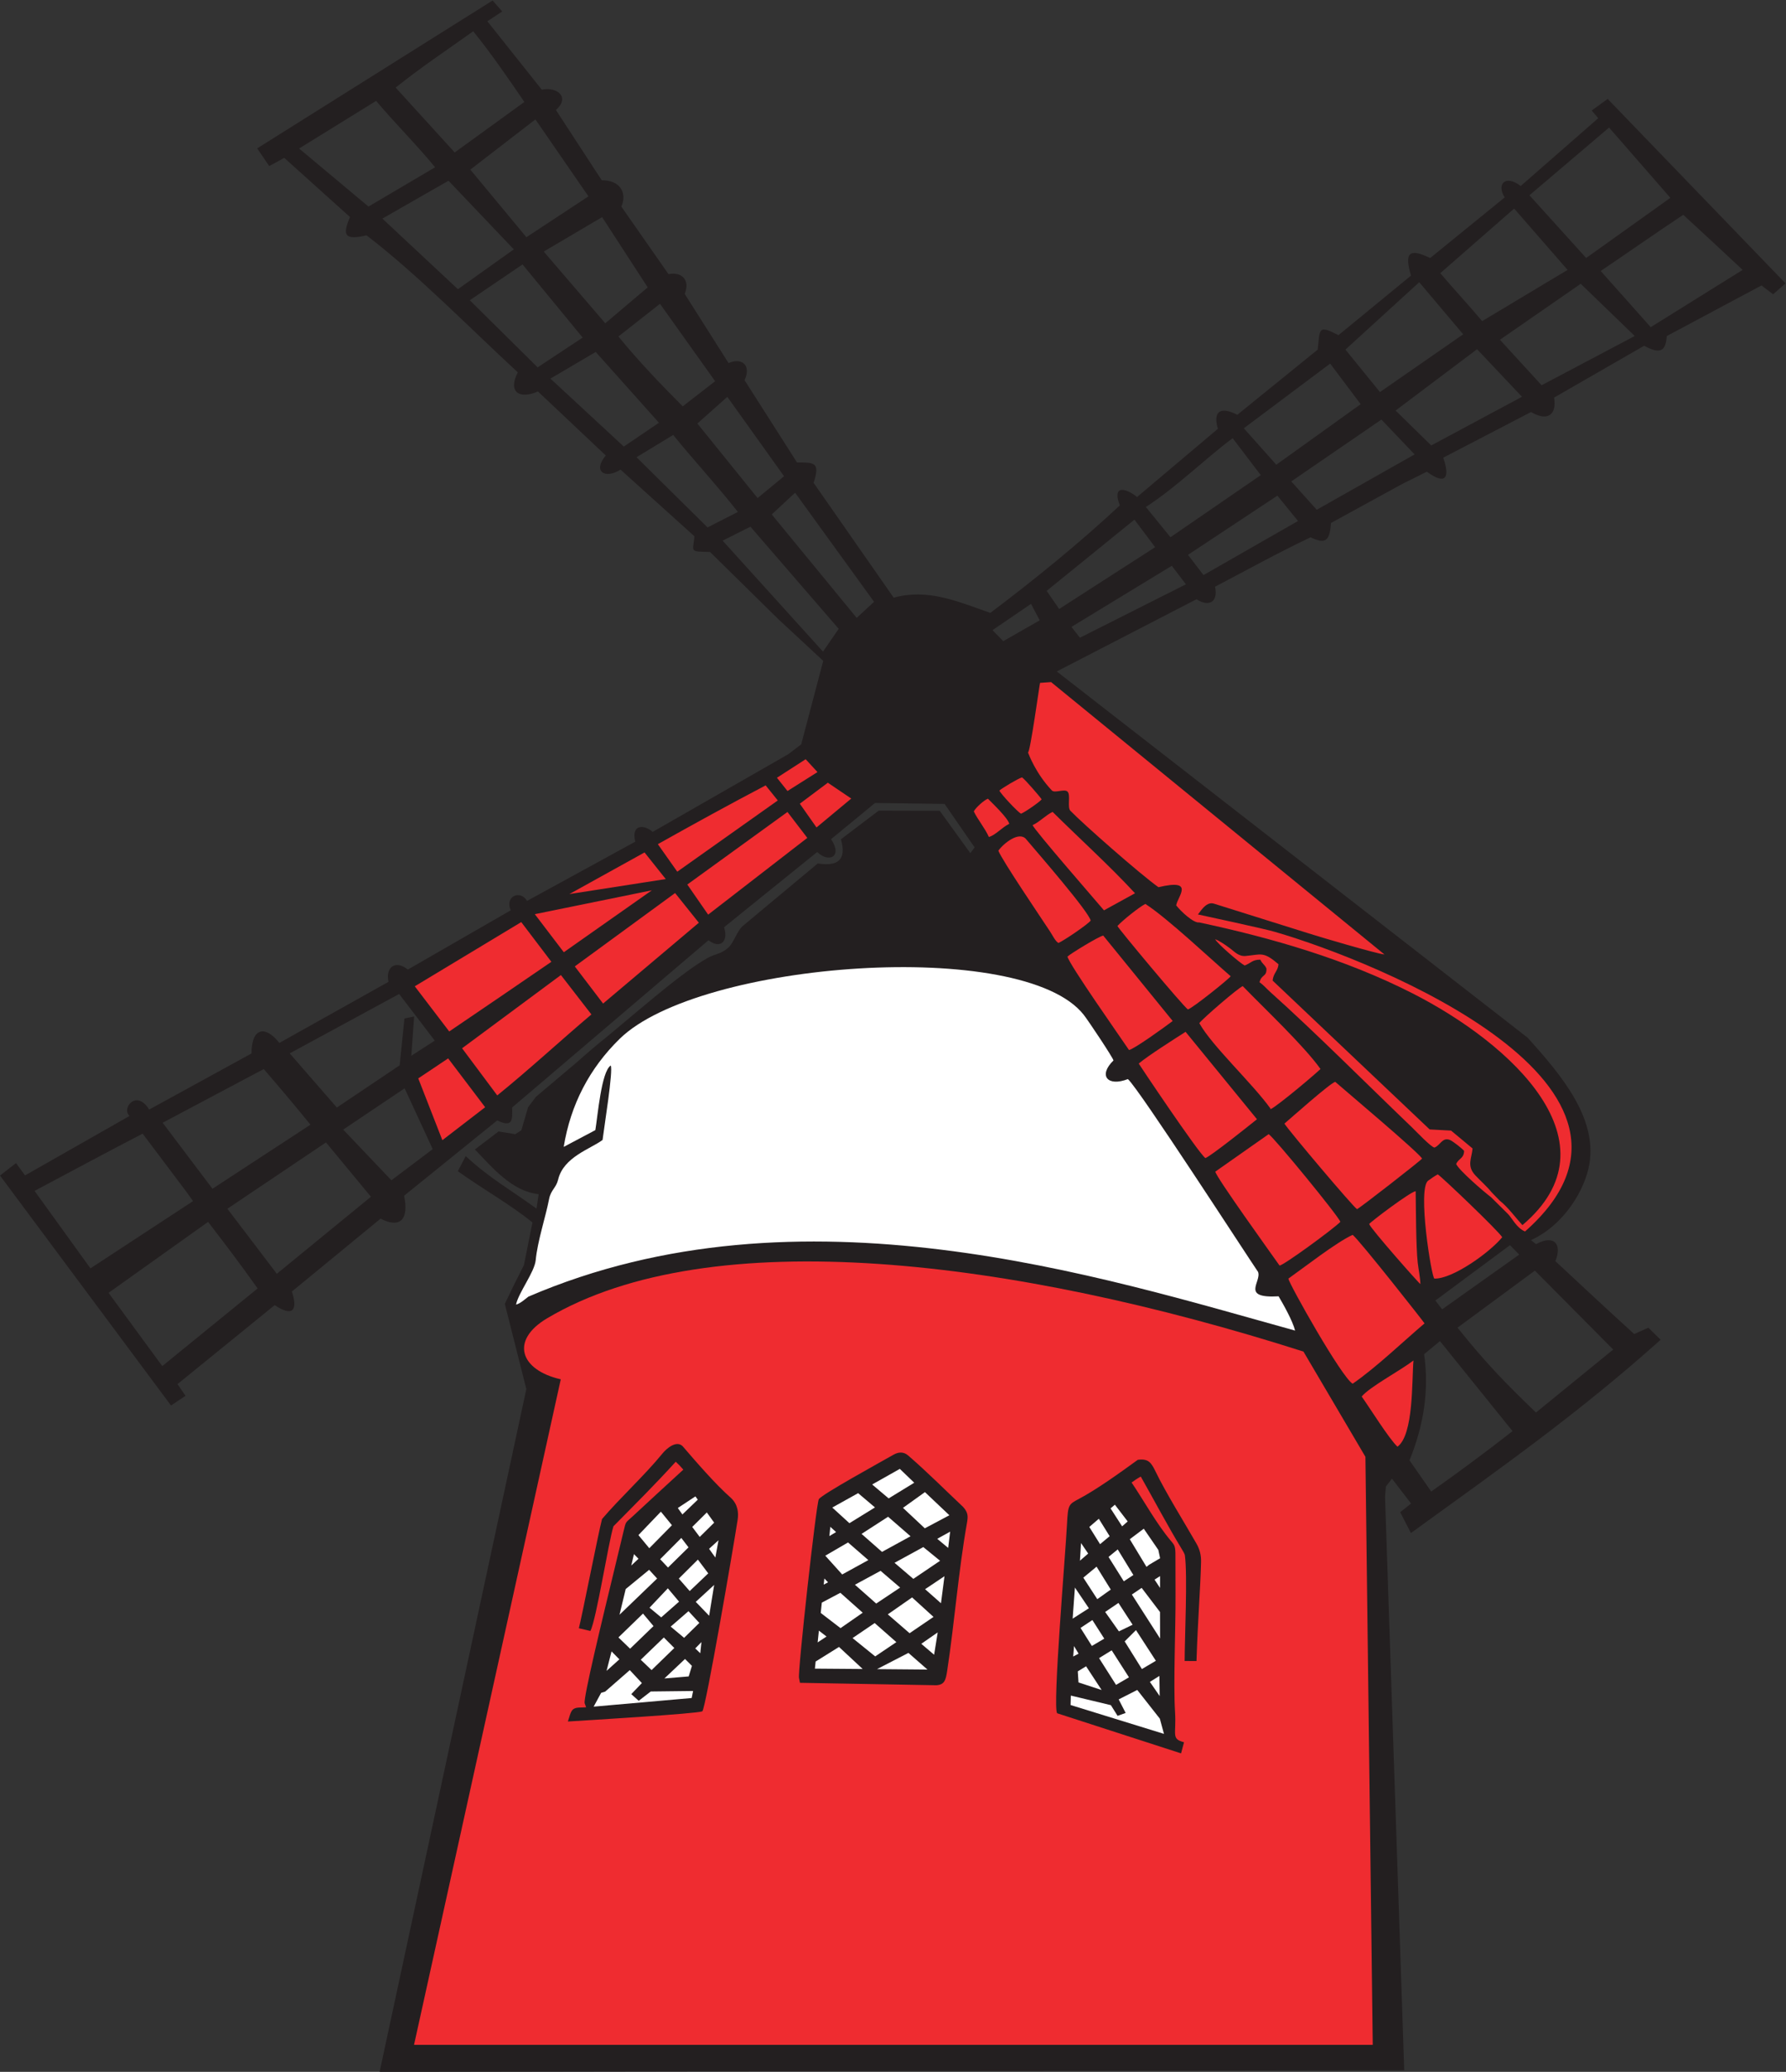 <?xml version="1.0" encoding="UTF-8" standalone="no"?>
<svg
   xmlns:dc="http://purl.org/dc/elements/1.1/"
   xmlns:cc="http://creativecommons.org/ns#"
   xmlns:rdf="http://www.w3.org/1999/02/22-rdf-syntax-ns#"
   xmlns:svg="http://www.w3.org/2000/svg"
   xmlns="http://www.w3.org/2000/svg"
   viewBox="0 0 672.8 780.133"
   height="780.133"
   width="672.8"
   xml:space="preserve"
   id="svg2"
   version="1.1"><rect x="0" y="0" width="672.8" height="780.133" fill="#333333" stroke="none"/><defs
     id="defs6" /><g
     transform="matrix(1.333,0,0,-1.333,0,780.133)"
     id="g10"><g
       transform="scale(0.1)"
       id="g12"><path
         id="path14"
         style="fill:#231f20;fill-opacity:1;fill-rule:evenodd;stroke:none"
         d="m 3968.38,4.453 -54.26,1619.827 2.46,29.2 17.11,22.2 54.01,-70.23 -30.71,-24.64 30.3,-58.73 c 257.28,186.26 471.67,336.63 705.7,545.93 l -34.71,34.04 -40.08,-17.86 c -74.88,68.21 -148.71,136.75 -222.69,205.86 19.16,46.13 -1.66,76.86 -54.83,48.03 l -14.14,11.51 c 94.59,42.82 153.32,143.59 165.18,215.55 21.46,130.13 -78.79,249.83 -174.36,355.93 l -1330.93,1034.72 394.94,204.01 c 33.49,-22.05 61.83,-9.84 52.36,35.39 95.14,49.69 172.95,93.48 269.92,139.44 40.22,-18.8 54.24,-13.23 57.64,40.51 l 200.78,109.92 70.27,35.02 c 53.99,-39.62 65.9,-16.47 46.21,39.56 l 248.23,129.02 c 45.37,-27.18 73.43,-9.09 65.06,40.7 l 254.62,146.45 c 47.06,-25.9 61.16,-13.67 63.7,27.29 l 267.83,143.04 32.81,-24.95 35.18,30.72 -502.64,521.1 -45.14,-32.72 18.42,-21.72 -219.05,-191.53 c -43.84,33.76 -69.03,4.62 -45.27,-32.25 l -210.68,-171.23 c -60.8,29.71 -72.69,13.78 -54.18,-49.66 l -204.86,-168.17 c -57.68,29.44 -52.4,19.34 -58.67,-40.78 L 3496.7,4680.78 c -44.73,23.02 -70.16,13.2 -55,-39.61 l -228.26,-192.59 c -34.87,27.7 -70.69,32.72 -48.75,-23.73 -113.99,-106.46 -241.55,-209.83 -366.06,-303.67 -95.06,33.62 -178,69.33 -273.07,43 l -226.37,324.55 c 19.56,58.24 1.95,57.38 -46.78,57.4 l -148.3,232.48 c 19.19,40.9 -6.07,65.04 -45.22,48.33 L 1935,5022.23 c 15.84,39.33 -8.09,63.15 -45.82,55.83 l -133.25,190.84 c 17.21,39.22 -4.27,75.02 -55.37,74.34 l -129.55,198.51 c 40.49,35.42 4.49,66.38 -39.92,57.38 l -153.79,193.21 41.95,27.76 -27.1,30.95 -665.31,-417.7 34.027,-50.03 42.438,23.2 185.843,-167.13 c -22.566,-52.26 -15.023,-65.98 46.682,-51.76 141.95,-108.32 293.12,-263 427.52,-386.94 -29.21,-56.52 5.03,-76.71 56.91,-54.02 l 191.72,-180.85 c -37.79,-44.71 -2.85,-67.93 41.67,-39.91 l 208.78,-188.28 c -3.66,-44.98 -15.9,-42.96 44.07,-44.24 l 192.38,-189.21 127.58,-118.49 -62.23,-235.81 -36.71,-27.95 -383.07,-219.33 c -24.35,21.71 -61.54,21.66 -49.25,-27.67 l -305.77,-167.32 c -17.57,31.32 -63.57,15.04 -46.2,-26.6 l -290.67,-167.27 c -34.53,27.96 -63.7,7.24 -54.72,-34.71 L 789.457,2906.5 c -40.906,51.68 -78.73,42.05 -78.66,-29.74 l -289.219,-158.5 c -36.129,58.73 -79.277,3.2 -55.547,-18.08 L 70.769,2532.27 45.234,2567.02 0,2531.89 l 483.227,-649.55 41.035,27.36 -22.641,33.03 274.555,223.1 c 52.336,-34.87 65.793,-13.34 48.644,38.43 l 250.69,205.87 c 54.49,-28.06 80.79,-3.68 66.49,64.71 l 263.23,212.85 c 46.11,-22.73 42.47,4.69 42.11,36.44 l 554.92,472.48 c 30.13,-24.15 57.58,-7.29 43.99,36.71 l 263.18,212.5 c 32.09,-31.56 73.07,-13.96 39.13,36.19 l 124.24,102.27 196.63,-2.67 84.85,-122.83 -12.13,-16.18 -86.56,119.62 -172.39,0.43 -106.76,-80.91 c 16.64,-58.56 -8.66,-77.17 -65.51,-68.35 l -211.7,-176.49 c -16.79,-14.26 -25.52,-48.13 -42.3,-62.39 -20.81,-17.68 -34.5,-15.38 -57.36,-28.09 -82.25,-45.75 -231.41,-181.25 -311.84,-244.7 l -28.3,-24.12 -27.88,-24.47 -116.98,-98.83 -22.21,-29.5 -19.04,-65.08 -17.18,-11.02 -47.2,7.76 -66.89,-50.92 c 50.05,-51.71 104.45,-118.1 180.21,-126.37 l -6.01,-40.86 c -71.4,52.25 -132.03,85.28 -200.16,148.52 l -22.23,-42.69 c 70.5,-50.7 144.91,-91.65 210.87,-144.69 l -24.14,-120.57 -26.86,-53.3 -27.12,-56.17 60.79,-240.58 L 1072.79,0 3968.38,4.453 Z M 2804.8,4072.44 l 30.36,-31.07 103.12,58.82 -24.59,46.49 -108.89,-74.24 z m 223.21,9.24 23.79,-30.63 299.61,150.9 -39.96,52.31 -283.44,-172.58 z m 329.29,203.53 43.77,-57.2 267.17,152.77 -58.32,71.61 -252.62,-167.18 z m -399.43,-101.76 35.35,-51.21 271.21,174.56 -58.45,77.81 -248.11,-201.16 z m 691.27,309.11 71.95,-80.03 276.64,156.37 -93.86,98.36 -254.73,-174.7 z m -410.92,-72.2 69.51,-85.48 255.26,175.43 -79.51,104.42 c -84.46,-63.62 -155.06,-135.55 -245.26,-194.37 v 0 z m 276.84,222.3 91.76,-102.88 238.49,170.95 -86.23,114.66 -244.02,-182.73 z m 428.89,50.11 100.74,-98.58 256.48,137.46 -126.99,134.33 -230.23,-173.21 z m -141.76,172.18 97.56,-119.99 235.23,163.15 -124.22,147.16 -208.57,-190.32 z m 436.66,27.74 117.74,-128.51 263.23,139.14 -152.69,147.51 -228.28,-158.14 z m -168.62,188.11 c 39.05,-45.89 79.77,-89.61 118.38,-135.43 l 241.4,144.67 -150.99,173.24 -208.79,-182.48 z m 453.38,6.16 141.31,-158.68 259.8,161.76 c -55.68,52.28 -111.58,103.94 -167.75,155.64 -78.34,-51.83 -155.37,-106.15 -233.38,-158.72 h 0.02 z m -201.4,213.9 160.33,-177.15 237.95,169.87 -173.22,198.56 -225.06,-191.28 z m -2280.07,-975.57 283.7,-313.56 44.3,64.48 -249.36,288.51 -78.64,-39.43 z m 138.84,74.01 240.04,-292.17 49.07,45.41 -223.1,308.12 -66.01,-61.36 z m -210.2,256.83 170.19,-210.56 74.79,61.66 -160.31,224.21 -84.67,-75.31 z m -171.96,-95.21 200.68,-198.31 85.77,43.76 c -59.61,75.75 -122.6,143.32 -182.82,217.47 l -103.63,-62.92 z m -51.22,341.03 c 56.83,-69.4 118.49,-133.88 181.8,-197.35 l 91.62,71.01 -155.87,218.64 -117.55,-92.3 z m -192.08,-118.97 207.37,-191.96 99.33,67.3 -178.72,199.95 -127.98,-75.29 z m -18.93,358.9 173.89,-202.61 119.95,101.44 -128.82,198.43 -165.02,-97.26 z m -208.94,-137.5 191.67,-189.63 127.31,84.12 -169.9,206.6 -149.08,-101.09 z m -247.06,230.6 213.51,-199.41 157.93,112.46 -184.55,193.91 -186.89,-106.96 z m 248.55,138.4 158.44,-191.02 175.43,115.41 -149.89,217.37 -183.98,-141.76 z m -483.89,59.58 196.12,-163.99 188.24,110.95 c -53.96,65.64 -112.93,123.71 -166.66,187.56 l -217.7,-134.52 z m 272.88,172.08 166.85,-183.23 196.91,142.62 c -47.72,69.7 -91.55,134.05 -144.5,199.7 -73.16,-52.11 -149.28,-102.85 -219.26,-159.09 v 0 z M 4119,2102.19 c 77.8,-97.27 132.07,-153.62 221.7,-239.71 l 218.25,177.88 -221.33,222.97 L 4119,2102.19 Z M 818.715,2876.98 951.941,2724 l 177.529,119.2 13.48,132.33 27.38,5.65 -7.91,-110.89 66.26,42.66 -100.69,131.79 -309.275,-167.76 z m 151.14,-215.31 136.265,-143.17 116.75,88 -79.39,171.74 -173.625,-116.57 z m -510.16,19.37 140.739,-186.49 276.953,180.96 c -43.102,53.24 -87.282,105.33 -132.032,157.19 l -285.66,-151.66 z m 182.86,-242.98 139.789,-183.67 265.906,217.59 -126.977,153.45 -278.718,-187.37 z M 306.762,2200.6 458.598,1993.63 727.996,2212.95 c -45.391,64.44 -91.844,125.45 -139.91,188.01 L 306.762,2200.6 Z M 97.656,2488.55 255.59,2269.72 l 289.922,189.91 -16.86,23.82 -125.57,166.78 C 300.797,2597.2 199.379,2542.65 97.656,2488.55 v 0 z M 4024.59,2027.23 c 14.34,-99.91 -0.45,-199.83 -41.39,-299.74 l 61.49,-88.2 c 78.59,55.64 153.98,111.23 229.74,170.65 l -205.07,254.29 -44.77,-37 z m 31.72,151.59 19.22,-24.82 217.77,154.55 -26,26.72 -210.99,-156.45 v 0" /><path
         id="path16"
         style="fill:#ef2c30;fill-opacity:1;fill-rule:evenodd;stroke:none"
         d="m 3157.89,3236.73 c 2.72,-7.48 185.8,-226.87 199.18,-235.68 14.14,4.39 116.47,86.39 120.84,93.83 -55.66,47.78 -178.4,163.93 -241.11,204.2 -17,-8.31 -65.51,-47.3 -78.91,-62.35 v 0 z m -141.19,-86.34 c 4,-21.21 151.09,-230.02 173.85,-263.91 13.94,2.16 101.6,65.18 123.49,81.96 l -196.34,241.35 c -12.97,-2.68 -92.29,-51 -101,-59.4 v 0 z m -195.33,299.12 c 10.19,-26.81 120.74,-189.69 146.44,-228.86 7.5,-11.46 13.73,-25.52 23.11,-31.85 14.84,6 84.04,52.98 91.38,63.35 -6.81,26.68 -144.76,185.41 -182.75,230.12 -19.63,23.16 -63.65,-12.25 -78.18,-32.76 v 0 z m 96.81,72.23 c 3.13,-12.11 182.05,-217.39 201.68,-240.74 l 87.7,48.24 c -71.39,77.38 -157.15,154.85 -232.85,229.85 -19.24,-9.13 -37.09,-28.6 -56.53,-37.35 v 0 z m -93.84,97.64 c 3.32,-9.14 51.5,-60.29 60.95,-65.43 10.96,4.06 53.07,33.28 58.36,40.5 -1.74,4.13 -45.99,55.61 -55.29,62.11 -10.84,-2.75 -57.99,-31.35 -64.02,-37.18 v 0 z m -72.41,-58.86 c 12.07,-24.76 32.43,-48.68 42.56,-72.28 18.67,4.95 37.33,27.36 57.64,37.08 -3.54,16.36 -47.05,57.58 -60.25,71.03 -10.4,-3.83 -33.48,-24 -39.95,-35.83 v 0 z m -556.28,95 29.82,-37.47 84.73,53.5 -33.38,36.3 -81.17,-52.33 z m 64.63,-73.32 47.2,-67.08 98.22,81.64 -66.2,44.74 -79.22,-59.3 z m -317.94,-228.28 58.9,-85.04 280.24,216.78 -56.07,73.2 -283.07,-204.94 z m -83.25,114.01 54.9,-77.77 284.05,201.21 -34.27,42.58 c -102.12,-53.54 -204.1,-109.58 -304.68,-166.02 v 0 z m -249.98,-140.95 272.31,42.34 -59.93,75.22 -212.38,-117.56 z m 15.23,-204.34 79.98,-104.93 270.63,228.29 -67.12,83.86 -283.49,-207.22 z m -112.95,147.51 81.93,-107.48 248.83,174.95 -330.76,-67.47 z m -339.25,-203.7 97.4,-127.58 c 96.55,65.13 192.48,131.14 288.67,196.77 l -85.15,112.15 -300.92,-181.34 z m 133.74,-175.08 99.35,-133.13 c 90.75,73.38 176.66,153.17 266.07,228.71 l -86.16,111.29 -279.26,-206.87 z m -123.89,-85.05 68.13,-174.55 120.9,93.07 -104.54,137.95 -84.49,-56.47 v 0" /><path
         id="path18"
         style="fill:#ef2c30;fill-opacity:1;fill-rule:evenodd;stroke:none"
         d="m 3869.28,2394.88 c 4.84,-13.89 140.82,-167.92 144.78,-169.56 -0.52,18.87 -5.35,40.88 -7.52,60.36 -5.02,45.61 -5.06,154.06 -5.84,202 -14.22,-1.09 -127.28,-86.36 -131.42,-92.8 v 0 z m 184.37,-154.09 c 51.37,-1.53 156.64,74.01 191.64,116.85 -10.56,17.87 -172.2,172.01 -182.13,177.57 -9.88,-5.25 -17.14,-10.8 -27.03,-17.71 -31.4,-21.82 9.92,-276.45 17.52,-276.71 v 0 z m -664.37,721.49 c 36.09,-64.66 149.47,-169.27 201.01,-241.08 -7.75,-14.66 104.83,77.75 141.49,111.57 -46.02,65.1 -160.43,172.9 -219.75,234.18 -11.76,-4.12 -113.51,-91.52 -122.75,-104.67 v 0 z m -171.23,-114.1 c 0.21,-0.95 168.08,-252.2 188.36,-266.95 13.49,4.06 121.68,90.14 145.82,109.69 l -201.78,246.92 c -30.08,-19.25 -105.92,-67.28 -132.4,-89.66 v 0 z m 216.4,-305.28 c 3.17,-16.92 156.59,-229.67 181.62,-265.32 11.86,0.86 150.39,102.05 171.82,123.47 -4.57,15.51 -188.24,239.42 -202.66,247.74 L 3434.45,2542.9 Z m 195.35,135.69 c 12.82,-20.51 193.44,-234.47 205.22,-241.68 8.38,3.52 178.52,135.94 183.89,142.98 -13.56,20.42 -208.32,184.26 -245.57,216.71 -15.16,-4.31 -125.35,-102.55 -143.54,-118.01 v 0 z m 11.12,-437.89 c 2.28,-15.38 151.27,-280.33 181.76,-296.8 65.56,45.08 141.09,117.72 203.06,170.37 -1.09,3.02 -183.55,234.62 -203.06,250.09 -45.39,-20.4 -137.91,-92.68 -181.76,-123.66 v 0 z m 353.55,-231.26 c -38.79,-29.56 -123.18,-74.01 -146.31,-101.8 23.03,-32.25 76.74,-118.82 101.06,-141.66 46.11,33.29 40.43,187.52 45.25,243.46 v 0 0" /><path
         id="path20"
         style="fill:#ef2c30;fill-opacity:1;fill-rule:evenodd;stroke:none"
         d="m 3273.81,3346.37 c 104.47,24.86 54.39,-25.64 50.12,-51.33 12.48,-16.12 49.12,-50.86 65.07,-48.18 206.53,-44.12 413.34,-104 602.37,-200.12 280.64,-142.7 585.08,-423.2 310.99,-654.88 -20.02,21.86 -40.86,50.87 -64.65,69.64 l -22.77,23.5 c -12.52,15.59 -31.03,31.95 -45.37,47.2 -25.62,27.19 -10.25,48.58 -8.09,76.18 l -60.72,50.47 -60.47,3.29 -443.79,420.41 c 1.74,21.06 15.1,26.9 16.57,46.26 -43.46,37.09 -48.4,27.3 -92.97,23.29 -19.77,-1.79 -31.84,12.59 -44.1,21.62 -11.45,8.45 -29.05,21.16 -42.05,25.67 6.81,-12.83 69.21,-66.66 83.47,-74.18 19.03,7.17 20.78,16.25 44.16,16.53 6.37,-13.42 12.62,-13.36 17.46,-25.27 0.8,-23.96 -13.32,-15.17 -19.65,-38.45 12.33,-8.77 18.79,-17.3 30.49,-27.78 128.28,-114.74 275.65,-262.9 400.69,-382.57 9.04,-8.67 54.51,-56.67 63.36,-56.77 16.62,6.6 22.05,29.76 43.16,21.68 8.07,-3.07 35.84,-24.81 40.47,-31.1 -0.72,-22.14 -14.86,-20.16 -22.44,-36.99 8.26,-18.34 80.35,-80.19 98.24,-93.44 l 48.01,-47.57 c 10.78,-10.19 24.31,-39.93 48.47,-49.5 461.53,407.13 -418.94,762.75 -705.56,845.84 -25.61,8.18 -215.32,48.72 -219.07,49.65 4.13,2.83 21.67,37.17 44.44,30.73 l 267.62,-83.95 c 24.02,-8.02 195.07,-58.45 215.21,-59.9 l -942.09,769.39 -31.13,-2.22 c -1.02,-0.05 -28.03,-197.83 -34.14,-196.52 2.18,-5.3 21.44,-58.76 67.38,-107.29 8.13,-8.58 35.45,5.45 44.38,-3.37 9.57,-9.43 -1.51,-44.2 8.12,-54.18 35.39,-36.69 197.27,-179.3 248.81,-215.79 v 0 0" /><path
         id="path22"
         style="fill:#231f20;fill-opacity:1;fill-rule:evenodd;stroke:none"
         d="m 2338.83,3720.31 c 20.42,-24.33 74.17,-66.85 130.67,-86.99 115.58,-41.19 376.63,26.11 400.71,145.91 30.1,143.68 -31.34,315.41 -210.13,325.13 -79.36,4.37 -152.33,-16.95 -211.47,-52.82 -131.13,-79.48 -194.56,-230.37 -109.78,-331.23 v 0 0" /><path
         id="path24"
         style="fill:#ffffff;fill-opacity:1;fill-rule:evenodd;stroke:none"
         d="m 1593.07,2612.82 89.36,47.37 c 6.75,40.06 16.89,165.24 43.48,182.54 7.45,-13.58 -18.51,-173.04 -23.06,-210.37 -33.8,-25.16 -110.5,-48.18 -125.52,-111.78 -5.57,-23.56 -20.56,-29.31 -25.47,-54.56 -10,-51.45 -32.98,-120 -37.94,-173.14 -3.15,-33.6 -48.95,-92.33 -55.58,-125.56 12.18,3.15 24.29,14.39 34.82,22.44 769.12,330.94 1622.17,54.63 2166.78,-95.8 -6.87,27.56 -32.95,73.62 -46.6,96.8 -108.67,-6.22 -47.17,41.17 -58.11,69.04 -30.62,44.7 -336.81,517.75 -367.77,544.53 -57.87,-22.38 -84.33,10.25 -40.74,52.67 -2.33,9.35 -70.7,111.78 -83.89,128.64 -171.72,219.68 -1086.2,152.47 -1311.42,-67.37 -85.27,-83.2 -138.91,-185.68 -158.34,-305.45 v 0 0" /><path
         id="path26"
         style="fill:#ef2c30;fill-opacity:1;fill-rule:evenodd;stroke:none"
         d="m 3683.59,2034.65 c -816.77,260.43 -1674.36,368.36 -2137.04,94.22 -106.89,-63.32 -75.28,-146.96 38.21,-172.56 L 1170.05,76.348 h 2709.36 l -20.74,1661.092 -175.08,297.21 z m -335.74,-874.01 c 0,61.22 8.56,243.09 0.57,299.12 -1.43,5.04 -4.53,10.13 -9.69,18.69 -39.88,65.68 -76.82,136.02 -114.86,203.11 -8.91,-4.84 -17.83,-10.75 -25.98,-16.74 35.74,-52.89 70.37,-116.59 111,-164.75 11.09,-13 13.06,-15.35 12.91,-43.95 -0.08,-18.54 0.09,-57.45 0.27,-105.55 0.43,-105.02 -6.41,-253.43 -1.33,-334.41 4.01,-64.004 -11.89,-75.222 25.3,-85.094 l -8.34,-31.378 -350.22,113.322 c -13.34,17.14 23.79,451.76 27.95,535.13 2.71,53.98 4.8,55.08 32.91,69.97 52.01,27.49 117.5,74.9 167.09,110.8 29.65,3.94 37.73,-7.15 50.43,-33.56 28.73,-59.52 83.3,-147.03 115.18,-202.84 9.74,-16.92 13.61,-33.15 13.14,-52.51 -1.72,-74.62 -8.97,-158.95 -12.87,-279.5 l -33.46,0.14 z M 2260.66,1099 l -2.65,13.8 c -4.03,15.6 48.51,492.56 56.01,504.81 8.46,13.78 171.16,102.91 210.68,125.48 14.52,8.37 28.91,9.08 41.84,-2.02 52.8,-45.53 104.3,-97.36 155.28,-145.29 14.68,-16.48 14.2,-26.84 10.48,-47.3 -23.67,-133.45 -34.7,-278.62 -55.62,-416.04 -3.97,-25.96 -7.54,-38.85 -30.57,-40.34 l -385.45,6.9 z m -592.25,146.45 -32.59,7.69 c 6.95,23.91 55.74,272.37 65.53,308.49 49.61,58.43 120.92,123.86 170.7,184.99 12.01,14.77 39.21,37.81 56.81,21.03 39.38,-45.63 92.18,-107.08 136.96,-146.54 19.9,-18.75 21.6,-42.66 18.79,-61.1 -12.7,-82.88 -90.43,-533.81 -99.84,-541.58 -15.94,-6.81 -322.54,-25.176 -379.93,-28.711 3.52,9.148 7.05,29.041 15.18,34.741 9.02,6.35 21.31,4.13 36.37,5.41 l -4.05,11.09 c -4.7,12.85 50.13,238.95 84.96,382.61 10.88,44.93 19.71,81.2 24.86,103.32 6.97,30 5.67,23.66 25.29,41.93 47.24,43.97 96.02,88.61 143.66,132.36 -6.58,7.77 -13.88,15.49 -21.44,22.32 -58.51,-64.43 -115.6,-121.03 -175.98,-182.22 -14.45,-45.14 -48.33,-264.14 -65.28,-295.83 v 0 0" /><path
         id="path28"
         style="fill:#ffffff;fill-opacity:1;fill-rule:evenodd;stroke:none"
         d="m 3105.27,1562.39 -26.87,-23.14 30.37,-48.65 27.13,22.53 -30.63,49.26 z m 15.41,-338.63 -33.61,52.54 -33.48,-22.24 32.07,-50.95 35.02,20.65 z m 82.27,179.72 -44.24,72.31 -26,-21.18 43.19,-68.9 27.05,17.77 z m -63.91,-41.1 -40.11,64.71 -37.47,-31.07 39.48,-60.72 38.1,27.08 z m 51.43,-247.85 -48.83,76.23 -35.68,-22 47.99,-75.58 36.52,21.35 z m -28.42,129.76 38.77,18.74 -40.06,61.6 -37.54,-25.44 38.83,-54.9 z m 104.49,-83.07 -56.21,86.65 -31.97,-31.89 48.69,-78.11 39.49,23.35 z m 11.78,205.78 0.04,33.35 -15.59,-9.89 15.55,-23.46 z m -0.08,-68.06 -51.87,68.2 -27.72,-18.75 79.77,-124.29 -0.18,74.84 z m -45.94,235.38 -39.53,-29.74 47.25,-78.05 7.75,6.17 30.69,18.12 -5.02,23.61 -41.14,59.89 z m -177.32,-40.55 -3.03,-49.86 23.3,20.17 -20.27,29.69 z m 83.46,97.93 32.69,-50.68 15.78,13.78 -36.21,47.26 -12.26,-10.36 z m -100.76,-223.59 -6.37,-87.9 45.9,29.36 -39.53,58.54 z m -4.79,-194.85 15.18,8.04 -12.87,21.54 -2.31,-29.58 z m 80.35,-94.65 -43.94,67.07 -23.44,-14.38 1.99,-31.21 65.39,-21.48 z m 164.05,-17.09 -0.83,56.88 -26.89,-16.76 27.72,-40.12 z m 12.1,-106.774 -11.66,42.942 -63.8,81.132 -52.52,-26.69 19.72,-38.29 -22.85,-8.16 -18.87,30.14 -113.22,27.13 -0.68,-26.71 263.88,-81.494 z m -640.76,551.004 30.94,-25.71 5.57,45.9 -36.51,-20.19 z m -651.17,74.44 -41.21,-40.89 21.19,-28.23 40.83,40.32 -20.81,28.8 z m 616.84,-216.76 44.9,-39.62 9.94,76.31 -54.84,-36.69 z m -718.92,-105.68 37.94,-31.71 43.01,42.14 -30.65,33.18 -50.3,-43.61 z m -29.74,190.41 22.16,-23.54 57.97,57 -20.38,26.59 -59.75,-60.05 z m 52.68,-54.79 30.78,-35.19 52.41,49.92 -29.25,38.91 -53.94,-53.64 z m -107.53,-229.21 30.6,-29.25 64.24,62.41 -29.63,29.69 -65.21,-62.85 z m 541.25,429.92 48.44,-44.2 72.22,44.5 -47.61,40.35 -73.05,-40.65 z m 175.91,-156.1 53.16,-45.41 75.61,51.16 -47.42,38.69 -81.35,-44.44 z m -118.63,-212.62 64.04,-51.77 59.77,40.3 -61.26,53.9 -62.55,-42.43 z m 6.72,150.68 60.16,-53.16 67.59,45.11 -55.25,47.31 -72.5,-39.26 z m 92.94,-83.66 61.53,-53.29 67.65,46.05 -60.56,55.06 -68.62,-47.82 z m -74.22,227.28 57.82,-50.85 80.62,44.14 -63.43,55.12 -75.01,-48.41 z m -90.88,-6.18 18.89,11.31 -16.26,14.84 -2.63,-26.15 z m 110.08,-67.84 -57.37,49.83 -64.3,-37.41 47.77,-53.01 73.9,40.59 z m 159.91,192.03 -62.03,-44.49 61.68,-57.77 69.43,36.88 -69.08,65.38 z m -149.13,21.55 46.6,-39.34 72.29,44.28 -40.72,39.13 -78.17,-44.07 z m -629.17,-348.03 32.98,-27.36 50.48,44.39 -31.67,37.71 -51.79,-54.74 z m -87.9,-83.98 33.01,-31.85 66.2,63.95 -0.74,0.76 -28.98,34.5 -69.49,-67.36 z m 20.57,136.66 -17.51,-72.62 106.31,102.32 -22.56,24.64 -66.24,-54.34 z m 23.35,98.61 -7.64,-32.25 20.48,19.17 -12.84,13.08 z m 76.07,119.99 -63.45,-66.21 30.71,-37.08 64.03,64.96 -31.29,38.33 z m 162.85,-80.78 -26.63,-24.17 17.74,-24.65 8.89,48.82 z m -58.52,114.67 -6.78,9.21 -49.71,-32.8 12.96,-18.2 43.53,41.79 z m 32.06,-327.92 14.19,87.07 -52.03,-47.82 37.84,-39.25 z m -25.05,-105.91 3.32,31.57 -17.52,-17.96 14.2,-13.61 z m -101.4,-71.21 68.61,5.72 9.21,29.82 -19.52,19.53 -58.3,-55.07 z m -163.46,21.42 36.24,32.57 -22.13,22.47 -14.11,-55.04 z m -36.48,-101.04 277.04,24.37 4,19.86 -119.63,-1.42 -34.03,-26.29 -21.05,18.81 29.97,31.27 -34.18,36.59 -69.57,-60.73 -11.35,-3.45 -21.2,-39.01 z m 962.2,146.59 10.06,63.07 -46.33,-32.16 36.27,-30.91 z m -325.68,68.15 -3.49,-33.31 25.08,16.59 -21.59,16.72 z m 8.28,79.05 -3.03,-29.11 55.92,-42.95 62.74,43.57 -63.24,56.28 -52.39,-27.79 z m 7.17,68.25 -1.83,-17.36 12.3,6.46 -10.47,10.9 z m -26.7,-254.68 135.07,-1.04 -66.94,62.3 -66.02,-41.19 -2.11,-20.07 z m 318.07,-2.61 -53.73,47.03 -88.78,-45.8 142.51,-1.23 v 0" /></g></g></svg>